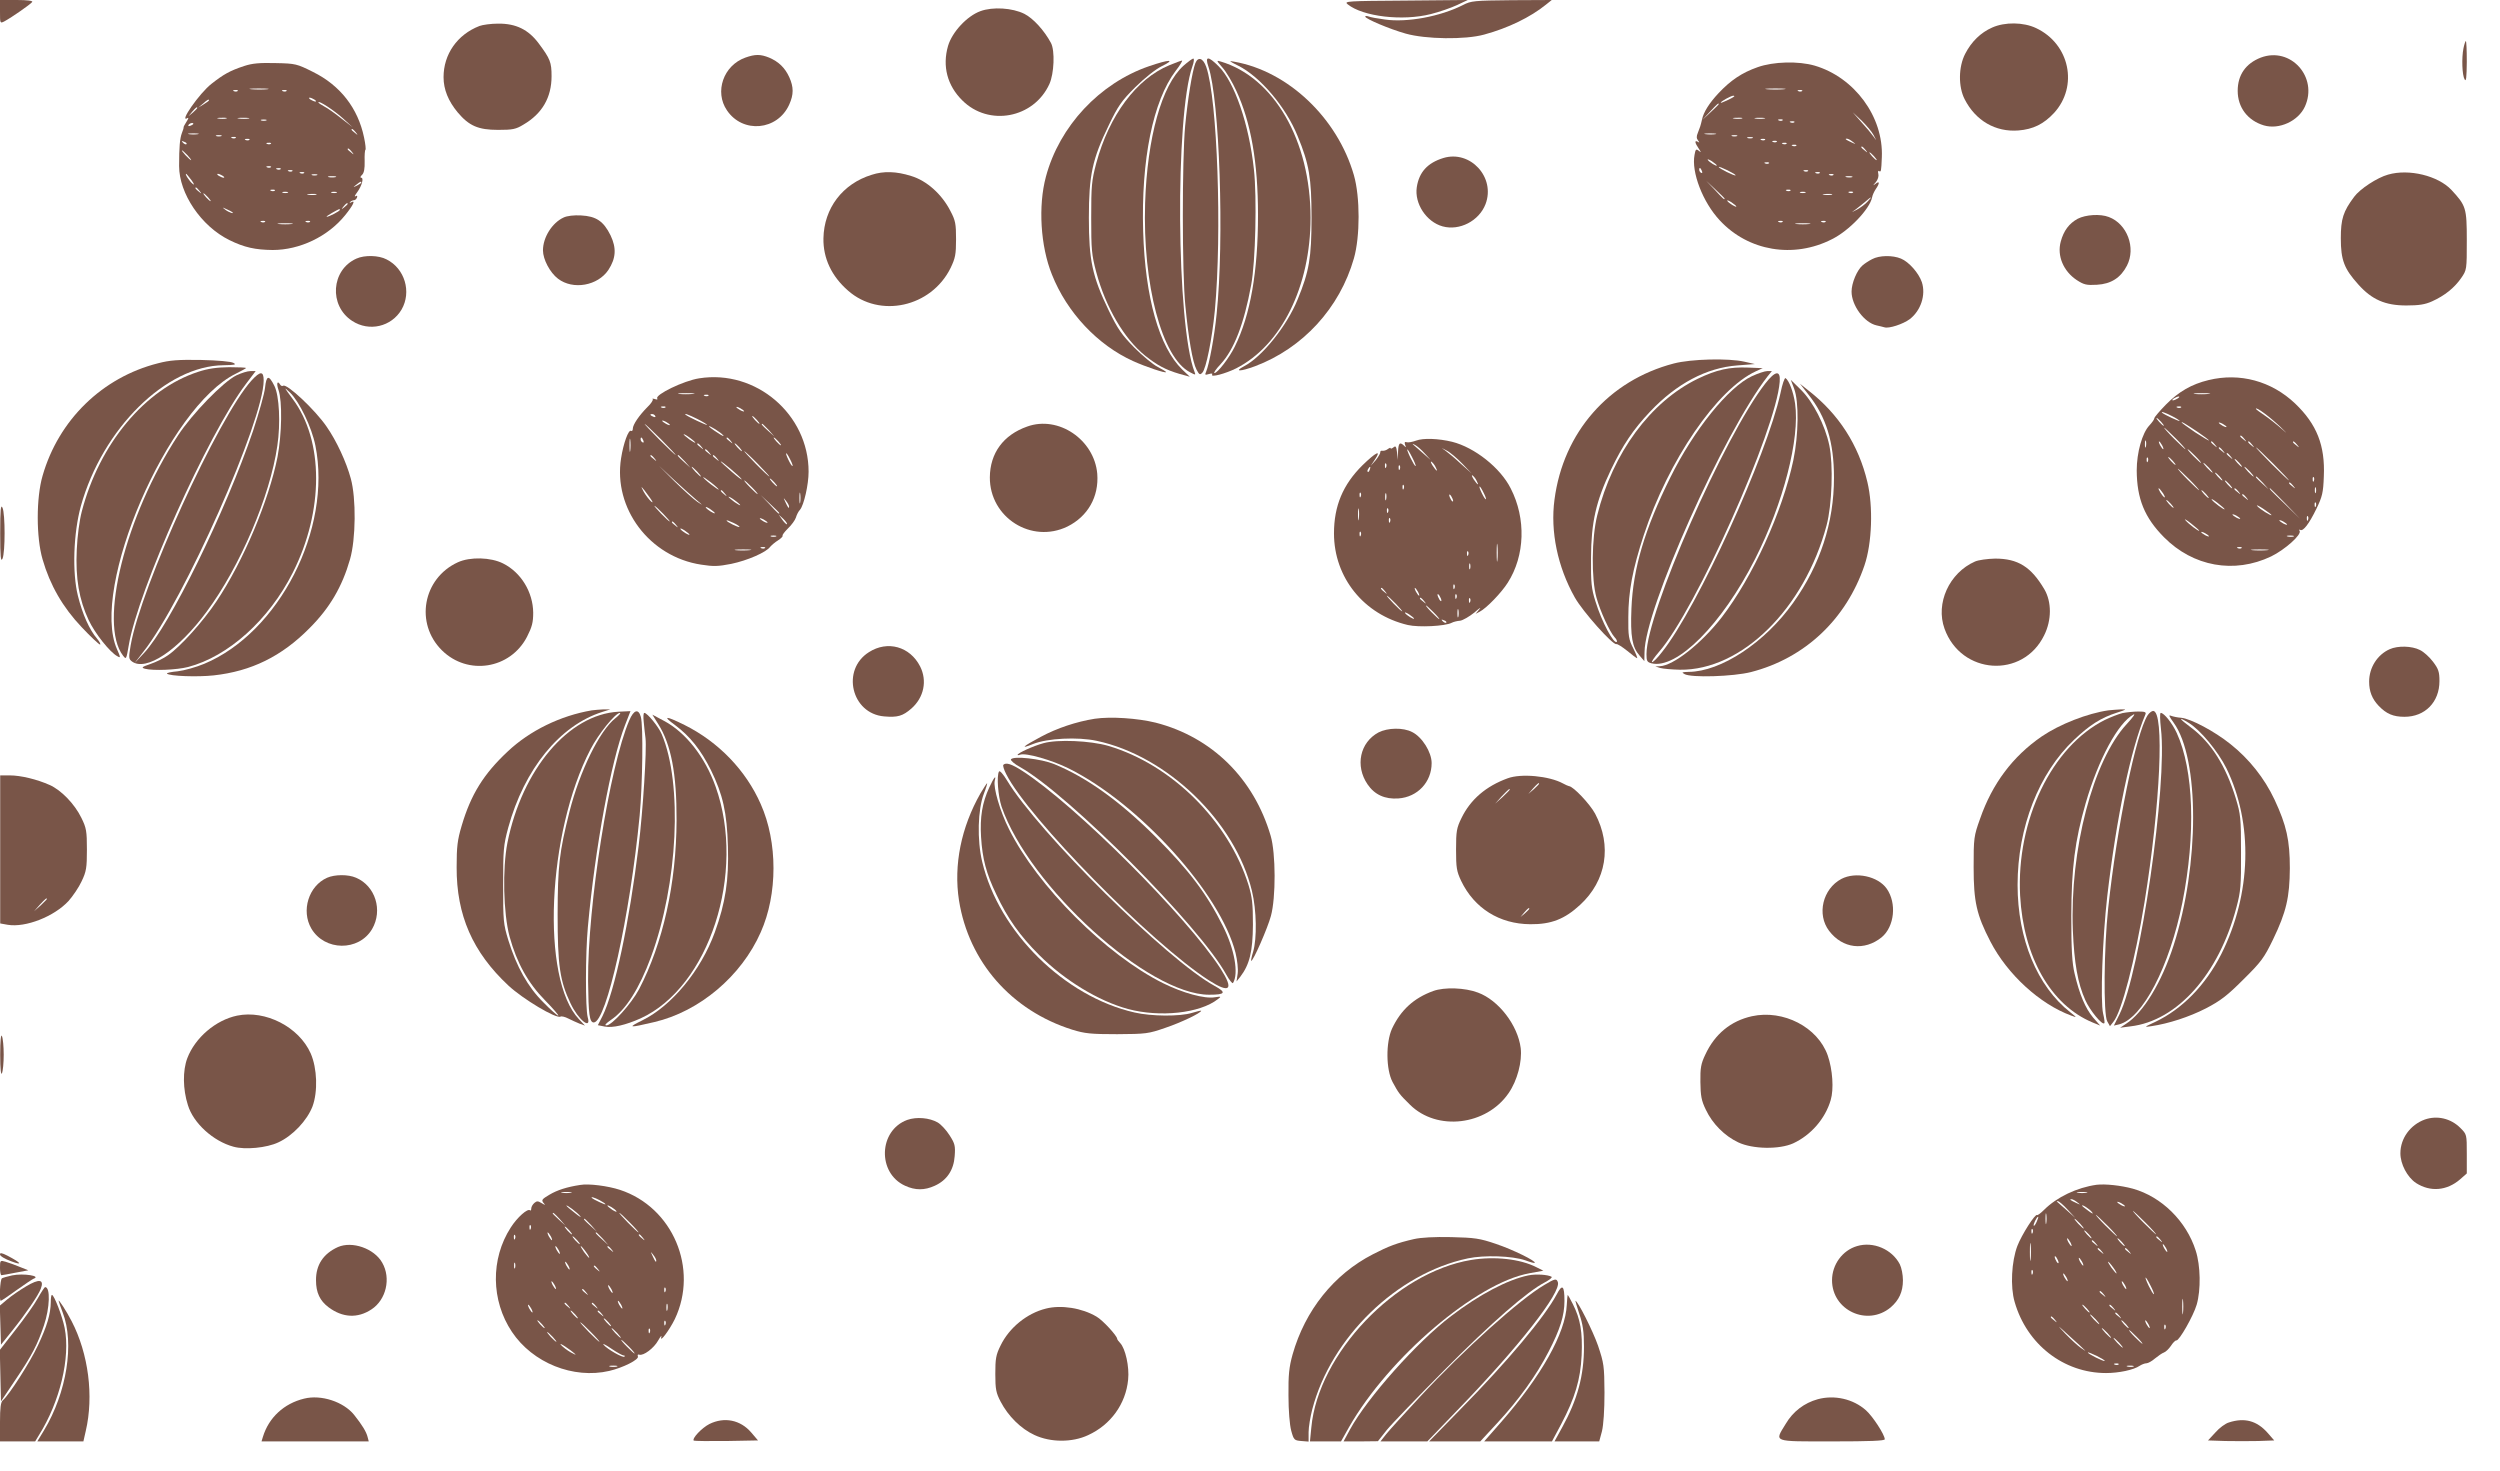 <?xml version="1.0" standalone="no"?>
<!DOCTYPE svg PUBLIC "-//W3C//DTD SVG 20010904//EN"
 "http://www.w3.org/TR/2001/REC-SVG-20010904/DTD/svg10.dtd">
<svg version="1.0" xmlns="http://www.w3.org/2000/svg"
 width="1280pt" height="753pt" viewBox="0 0 1280 753"
 preserveAspectRatio="xMidYMid meet">
<g transform="translate(0,753) scale(0.1,-0.1)"
fill="#795548" stroke="none">
<path d="M0 7470 c0 -60 0 -61 23 -49 37 20 135 88 142 99 4 6 -25 10 -79 10
l-86 0 0 -60z"/>
<path d="M6900 7508 c78 -63 281 -87 426 -50 44 11 104 32 134 46 l55 26 -318
-3 c-301 -2 -317 -3 -297 -19z"/>
<path d="M7490 7504 c-117 -59 -285 -90 -399 -74 -38 5 -76 12 -85 16 -9 3
-16 3 -16 -1 0 -11 125 -64 207 -87 102 -29 305 -32 402 -5 122 33 237 89 316
153 l30 24 -205 -1 c-192 -2 -208 -3 -250 -25z"/>
<path d="M5020 7473 c-69 -25 -145 -107 -166 -178 -30 -104 -4 -203 73 -279
135 -135 366 -92 446 84 24 53 29 170 8 210 -35 65 -91 126 -136 149 -62 31
-162 37 -225 14z"/>
<path d="M2455 7397 c-114 -44 -184 -145 -184 -262 0 -63 24 -122 72 -180 58
-69 105 -90 207 -90 74 0 91 3 130 27 96 56 144 139 144 248 0 71 -7 89 -66
168 -53 71 -117 102 -208 101 -36 0 -79 -6 -95 -12z"/>
<path d="M10200 7389 c-59 -26 -106 -72 -138 -134 -35 -67 -36 -169 -3 -233
56 -110 158 -169 275 -160 76 6 130 33 183 90 125 137 80 353 -92 434 -65 31
-160 32 -225 3z"/>
<path d="M12613 7283 c-10 -50 -7 -138 6 -160 8 -13 10 11 11 90 0 59 -2 107
-5 107 -2 0 -8 -17 -12 -37z"/>
<path d="M3816 7235 c-112 -40 -159 -175 -94 -270 81 -120 259 -104 319 30 23
51 23 89 0 140 -22 48 -54 79 -103 100 -45 18 -71 18 -122 0z"/>
<path d="M11575 7235 c-77 -30 -118 -89 -118 -170 0 -85 51 -152 134 -177 78
-23 176 22 210 96 69 151 -73 309 -226 251z"/>
<path d="M6059 7193 c-111 -100 -185 -366 -196 -703 -13 -416 86 -792 230
-866 28 -15 30 -15 23 2 -93 238 -100 1312 -11 1564 8 22 10 40 5 40 -6 0 -28
-17 -51 -37z"/>
<path d="M6120 7206 c-16 -43 -39 -184 -52 -321 -16 -171 -16 -753 1 -920 16
-167 37 -289 57 -327 14 -27 18 -29 30 -16 19 19 50 174 64 318 37 399 13
1083 -44 1247 -16 46 -42 55 -56 19z"/>
<path d="M6187 7189 c57 -168 82 -887 42 -1268 -11 -113 -38 -258 -54 -295 -7
-16 -5 -17 15 -11 14 4 20 3 16 -3 -9 -16 69 5 123 32 232 118 381 420 381
771 0 395 -187 719 -460 800 -23 7 -23 6 9 -31 19 -21 51 -75 71 -119 75 -162
111 -368 111 -635 0 -291 -39 -514 -119 -675 -28 -57 -88 -135 -104 -135 -6 0
8 21 32 46 68 74 119 204 156 405 22 116 30 449 14 592 -25 231 -99 446 -181
528 -53 53 -71 53 -52 -2z"/>
<path d="M5883 7191 c-253 -87 -459 -307 -528 -566 -40 -149 -28 -355 31 -501
77 -194 234 -361 416 -443 64 -29 168 -64 168 -56 0 3 -19 14 -42 26 -24 12
-78 57 -120 99 -65 66 -85 95 -132 192 -83 172 -101 254 -101 473 0 219 18
301 102 474 48 100 65 124 136 195 50 49 104 92 137 108 71 35 38 35 -67 -1z"/>
<path d="M5987 7196 c-169 -70 -308 -257 -374 -501 -24 -91 -26 -116 -26 -280
0 -163 2 -189 26 -279 48 -179 143 -341 250 -427 62 -49 104 -72 175 -93 l54
-15 -39 37 c-118 115 -190 368 -200 707 -11 366 50 669 167 823 22 28 36 52
32 52 -4 0 -33 -11 -65 -24z"/>
<path d="M6339 7194 c113 -56 245 -212 305 -361 59 -143 71 -214 71 -418 0
-204 -12 -275 -71 -418 -55 -136 -182 -294 -274 -342 -55 -29 -20 -28 56 0
244 92 433 297 506 552 32 112 32 314 0 426 -84 292 -336 532 -612 581 -31 6
-29 4 19 -20z"/>
<path d="M1250 7192 c-73 -24 -106 -43 -167 -91 -62 -48 -171 -205 -122 -175
6 3 3 -5 -6 -19 -9 -14 -16 -27 -15 -29 1 -2 -3 -15 -9 -30 -10 -27 -14 -70
-14 -168 0 -141 113 -308 257 -379 77 -38 133 -50 222 -51 139 0 283 69 371
178 42 52 55 80 31 66 -8 -4 -10 -3 -5 2 5 5 14 9 20 9 5 0 12 6 15 14 3 9 0
11 -8 6 -7 -4 -3 5 9 21 24 33 35 74 20 74 -6 0 -4 7 5 15 10 10 14 32 13 70
-1 30 1 56 4 58 3 1 0 30 -7 63 -31 150 -122 267 -262 336 -82 41 -89 43 -191
45 -81 2 -119 -1 -161 -15z m118 -119 c-21 -2 -57 -2 -80 0 -24 2 -7 4 37 4
44 0 63 -2 43 -4z m-151 -9 c-3 -3 -12 -4 -19 -1 -8 3 -5 6 6 6 11 1 17 -2 13
-5z m250 0 c-3 -3 -12 -4 -19 -1 -8 3 -5 6 6 6 11 1 17 -2 13 -5z m143 -44 c8
-5 11 -10 5 -10 -5 0 -17 5 -25 10 -8 5 -10 10 -5 10 6 0 17 -5 25 -10z m-540
-4 c0 -2 -12 -11 -27 -20 l-28 -17 24 20 c23 21 31 25 31 17z m687 -93 l48
-44 -58 45 c-31 25 -71 53 -87 61 -17 9 -30 18 -30 21 0 12 82 -42 127 -83z
m-747 54 c0 -2 -10 -12 -22 -23 l-23 -19 19 23 c18 21 26 27 26 19z m148 -54
c-10 -2 -28 -2 -40 0 -13 2 -5 4 17 4 22 1 32 -1 23 -4z m115 0 c-13 -2 -35
-2 -50 0 -16 2 -5 4 22 4 28 0 40 -2 28 -4z m90 -10 c-7 -2 -19 -2 -25 0 -7 3
-2 5 12 5 14 0 19 -2 13 -5z m-373 -17 c0 -2 -7 -7 -16 -10 -8 -3 -12 -2 -9 4
6 10 25 14 25 6z m831 -43 c13 -16 12 -17 -3 -4 -10 7 -18 15 -18 17 0 8 8 3
21 -13z m-808 -10 c-13 -2 -33 -2 -45 0 -13 2 -3 4 22 4 25 0 35 -2 23 -4z
m120 -10 c-7 -2 -19 -2 -25 0 -7 3 -2 5 12 5 14 0 19 -2 13 -5z m74 -9 c-3 -3
-12 -4 -19 -1 -8 3 -5 6 6 6 11 1 17 -2 13 -5z m70 -10 c-3 -3 -12 -4 -19 -1
-8 3 -5 6 6 6 11 1 17 -2 13 -5z m-322 -22 c-3 -3 -11 0 -18 7 -9 10 -8 11 6
5 10 -3 15 -9 12 -12z m432 2 c-3 -3 -12 -4 -19 -1 -8 3 -5 6 6 6 11 1 17 -2
13 -5z m414 -41 c13 -16 12 -17 -3 -4 -10 7 -18 15 -18 17 0 8 8 3 21 -13z
m-841 -18 c13 -14 21 -25 18 -25 -2 0 -15 11 -28 25 -13 14 -21 25 -18 25 2 0
15 -11 28 -25z m427 -61 c-3 -3 -12 -4 -19 -1 -8 3 -5 6 6 6 11 1 17 -2 13 -5z
m50 -10 c-3 -3 -12 -4 -19 -1 -8 3 -5 6 6 6 11 1 17 -2 13 -5z m60 -10 c-3 -3
-12 -4 -19 -1 -8 3 -5 6 6 6 11 1 17 -2 13 -5z m60 -10 c-3 -3 -12 -4 -19 -1
-8 3 -5 6 6 6 11 1 17 -2 13 -5z m-577 -36 c15 -21 17 -28 6 -19 -16 13 -41
51 -33 51 2 0 14 -15 27 -32z m160 22 c8 -5 11 -10 5 -10 -5 0 -17 5 -25 10
-8 5 -10 10 -5 10 6 0 17 -5 25 -10z m483 3 c-7 -2 -19 -2 -25 0 -7 3 -2 5 12
5 14 0 19 -2 13 -5z m95 -10 c-10 -2 -26 -2 -35 0 -10 3 -2 5 17 5 19 0 27 -2
18 -5z m132 -28 c0 -2 -10 -9 -22 -15 -22 -11 -22 -10 -4 4 21 17 26 19 26 11z
m-829 -42 c13 -16 12 -17 -3 -4 -17 13 -22 21 -14 21 2 0 10 -8 17 -17z m386
1 c-3 -3 -12 -4 -19 -1 -8 3 -5 6 6 6 11 1 17 -2 13 -5z m66 -11 c-7 -2 -19
-2 -25 0 -7 3 -2 5 12 5 14 0 19 -2 13 -5z m250 0 c-7 -2 -19 -2 -25 0 -7 3
-2 5 12 5 14 0 19 -2 13 -5z m-658 -23 c10 -11 16 -20 13 -20 -3 0 -13 9 -23
20 -10 11 -16 20 -13 20 3 0 13 -9 23 -20z m553 13 c-10 -2 -28 -2 -40 0 -13
2 -5 4 17 4 22 1 32 -1 23 -4z m162 -47 c0 -2 -8 -10 -17 -17 -16 -13 -17 -12
-4 4 13 16 21 21 21 13z m-591 -42 c14 -12 -19 -1 -35 12 -18 14 -18 14 6 3
14 -6 27 -13 29 -15z m551 11 c0 -6 -56 -35 -67 -35 -4 1 8 9 27 20 39 22 40
22 40 15z m-383 -61 c-3 -3 -12 -4 -19 -1 -8 3 -5 6 6 6 11 1 17 -2 13 -5z
m230 0 c-3 -3 -12 -4 -19 -1 -8 3 -5 6 6 6 11 1 17 -2 13 -5z m-94 -11 c-18
-2 -48 -2 -65 0 -18 2 -4 4 32 4 36 0 50 -2 33 -4z"/>
<path d="M8999 7186 c-80 -28 -138 -67 -200 -133 -47 -50 -77 -97 -85 -136 -7
-31 -10 -39 -21 -67 -8 -18 -7 -29 1 -39 8 -11 8 -13 -1 -7 -18 10 -16 -5 4
-34 14 -21 14 -23 1 -12 -14 11 -17 8 -22 -21 -17 -88 42 -242 129 -335 146
-158 378 -197 574 -97 89 44 194 155 206 214 2 12 11 31 19 43 21 30 20 44 -1
27 -15 -11 -15 -10 1 8 11 13 16 31 13 43 -3 11 -1 18 4 14 10 -6 11 -2 14 71
9 207 -140 409 -344 469 -83 24 -211 21 -292 -8z m134 -113 c-24 -2 -62 -2
-85 0 -24 2 -5 4 42 4 47 0 66 -2 43 -4z m94 -9 c-3 -3 -12 -4 -19 -1 -8 3 -5
6 6 6 11 1 17 -2 13 -5z m-348 -28 c-10 -9 -69 -36 -69 -32 0 7 52 35 64 36 5
0 7 -2 5 -4z m-79 -39 c0 -2 -19 -21 -42 -42 l-43 -40 40 43 c36 39 45 47 45
39z m793 -159 c17 -32 17 -32 0 -8 -10 14 -38 48 -63 75 l-44 50 45 -42 c24
-24 53 -57 62 -75z m-675 85 c-10 -2 -28 -2 -40 0 -13 2 -5 4 17 4 22 1 32 -1
23 -4z m115 0 c-13 -2 -33 -2 -45 0 -13 2 -3 4 22 4 25 0 35 -2 23 -4z m94 -9
c-3 -3 -12 -4 -19 -1 -8 3 -5 6 6 6 11 1 17 -2 13 -5z m60 -10 c-3 -3 -12 -4
-19 -1 -8 3 -5 6 6 6 11 1 17 -2 13 -5z m-404 -61 c-13 -2 -35 -2 -50 0 -16 2
-5 4 22 4 28 0 40 -2 28 -4z m110 -10 c-7 -2 -19 -2 -25 0 -7 3 -2 5 12 5 14
0 19 -2 13 -5z m80 -10 c-7 -2 -19 -2 -25 0 -7 3 -2 5 12 5 14 0 19 -2 13 -5z
m64 -9 c-3 -3 -12 -4 -19 -1 -8 3 -5 6 6 6 11 1 17 -2 13 -5z m449 -10 c18
-14 18 -14 -6 -3 -31 14 -36 19 -24 19 6 0 19 -7 30 -16z m-389 0 c-3 -3 -12
-4 -19 -1 -8 3 -5 6 6 6 11 1 17 -2 13 -5z m50 -10 c-3 -3 -12 -4 -19 -1 -8 3
-5 6 6 6 11 1 17 -2 13 -5z m50 -10 c-3 -3 -12 -4 -19 -1 -8 3 -5 6 6 6 11 1
17 -2 13 -5z m354 -21 c13 -16 12 -17 -3 -4 -10 7 -18 15 -18 17 0 8 8 3 21
-13z m44 -33 c10 -11 16 -20 13 -20 -3 0 -13 9 -23 20 -10 11 -16 20 -13 20 3
0 13 -9 23 -20z m-805 -47 c0 -7 -39 17 -46 28 -3 6 5 3 20 -6 14 -10 26 -19
26 -22z m267 11 c-3 -3 -12 -4 -19 -1 -8 3 -5 6 6 6 11 1 17 -2 13 -5z m-171
-62 c-5 -4 -86 36 -86 43 0 3 20 -5 45 -17 24 -12 43 -23 41 -26z m-172 22 c3
-8 2 -12 -4 -9 -6 3 -10 10 -10 16 0 14 7 11 14 -7z m543 0 c-3 -3 -12 -4 -19
-1 -8 3 -5 6 6 6 11 1 17 -2 13 -5z m60 -10 c-3 -3 -12 -4 -19 -1 -8 3 -5 6 6
6 11 1 17 -2 13 -5z m70 -10 c-3 -3 -12 -4 -19 -1 -8 3 -5 6 6 6 11 1 17 -2
13 -5z m96 -11 c-7 -2 -21 -2 -30 0 -10 3 -4 5 12 5 17 0 24 -2 18 -5z m-653
-110 c0 -8 -9 0 -50 45 l-45 47 48 -45 c26 -24 47 -45 47 -47z m337 41 c-3 -3
-12 -4 -19 -1 -8 3 -5 6 6 6 11 1 17 -2 13 -5z m76 -11 c-7 -2 -19 -2 -25 0
-7 3 -2 5 12 5 14 0 19 -2 13 -5z m244 1 c-3 -3 -12 -4 -19 -1 -8 3 -5 6 6 6
11 1 17 -2 13 -5z m-109 -11 c-10 -2 -28 -2 -40 0 -13 2 -5 4 17 4 22 1 32 -1
23 -4z m184 -35 c-11 -13 -36 -31 -54 -41 -32 -17 -32 -17 -8 0 13 10 36 28
50 40 33 29 39 29 12 1z m-672 -25 c0 -7 -39 17 -46 28 -3 6 5 3 20 -6 14 -10
26 -19 26 -22z m237 -79 c-3 -3 -12 -4 -19 -1 -8 3 -5 6 6 6 11 1 17 -2 13 -5z
m220 0 c-3 -3 -12 -4 -19 -1 -8 3 -5 6 6 6 11 1 17 -2 13 -5z m-84 -11 c-18
-2 -48 -2 -65 0 -18 2 -4 4 32 4 36 0 50 -2 33 -4z"/>
<path d="M7390 6721 c-81 -25 -124 -72 -136 -149 -13 -84 49 -178 132 -201 87
-24 187 28 220 114 52 137 -78 278 -216 236z"/>
<path d="M4463 6635 c-149 -46 -244 -171 -247 -325 -2 -102 42 -195 126 -268
162 -143 426 -85 525 116 24 50 28 69 28 147 0 79 -3 96 -29 145 -44 86 -121
155 -201 179 -76 24 -141 26 -202 6z"/>
<path d="M12227 6636 c-55 -15 -144 -73 -174 -114 -56 -75 -68 -113 -68 -212
0 -112 17 -156 90 -237 69 -77 137 -107 245 -107 66 0 96 5 132 21 66 30 114
69 149 119 29 42 29 43 29 194 0 166 -4 177 -79 258 -68 72 -217 109 -324 78z"/>
<path d="M2885 6416 c-58 -27 -105 -101 -105 -168 0 -46 36 -114 77 -145 77
-59 204 -36 258 45 39 60 42 112 11 177 -36 73 -74 98 -151 102 -36 2 -72 -2
-90 -11z"/>
<path d="M10638 6410 c-44 -24 -72 -61 -87 -117 -20 -73 14 -152 82 -197 37
-24 50 -27 103 -24 73 4 122 36 154 98 47 91 1 214 -93 249 -44 17 -118 12
-159 -9z"/>
<path d="M1825 6206 c-130 -58 -142 -241 -22 -319 87 -57 201 -30 253 58 52
90 17 210 -77 257 -40 21 -112 23 -154 4z"/>
<path d="M9585 6203 c-16 -8 -39 -23 -49 -32 -28 -24 -56 -90 -56 -134 0 -71
65 -159 128 -173 15 -3 33 -8 41 -10 22 -7 94 16 129 42 57 44 83 124 62 189
-16 47 -66 104 -107 121 -43 18 -111 17 -148 -3z"/>
<path d="M809 5670 c-285 -72 -509 -290 -591 -576 -33 -113 -33 -315 0 -428
38 -132 104 -246 200 -347 46 -49 89 -89 94 -89 5 0 -1 13 -15 30 -39 45 -75
126 -98 219 -30 119 -23 322 15 460 111 397 437 719 731 721 58 1 67 3 50 12
-12 7 -78 13 -165 15 -117 2 -160 -1 -221 -17z"/>
<path d="M8570 5669 c-333 -87 -566 -352 -611 -697 -22 -163 16 -345 104 -501
41 -73 195 -245 213 -239 5 2 30 -14 55 -34 25 -21 48 -38 51 -38 3 0 -6 23
-20 51 -23 45 -26 63 -25 158 0 132 22 247 79 421 126 383 375 747 574 839
l35 16 -74 3 c-96 4 -162 -11 -258 -57 -243 -118 -436 -380 -515 -699 -29
-116 -31 -326 -4 -422 19 -69 67 -174 93 -203 9 -9 14 -20 11 -23 -15 -14 -77
102 -109 206 -21 66 -24 94 -23 225 1 181 25 288 102 450 61 127 114 206 200
297 136 144 289 225 447 237 l90 7 -53 12 c-83 19 -274 14 -362 -9z"/>
<path d="M1014 5626 c-271 -88 -505 -368 -595 -714 -12 -45 -23 -127 -26 -197
-7 -146 12 -255 61 -360 32 -68 109 -165 147 -185 17 -10 17 -7 -2 36 -139
313 261 1241 609 1411 28 14 52 27 52 29 0 2 -39 4 -87 4 -64 -1 -108 -7 -159
-24z"/>
<path d="M1210 5608 c-66 -32 -226 -196 -299 -308 -270 -413 -407 -963 -281
-1127 16 -21 17 -19 29 52 47 281 406 1083 600 1339 l50 66 -27 0 c-15 0 -47
-10 -72 -22z"/>
<path d="M8970 5604 c-120 -56 -297 -274 -418 -519 -131 -264 -191 -466 -199
-670 -6 -145 4 -199 42 -242 l24 -28 1 46 c1 219 405 1122 630 1412 l22 27
-24 0 c-12 0 -48 -12 -78 -26z"/>
<path d="M1288 5582 c-170 -188 -567 -1057 -619 -1356 -11 -64 -10 -70 7 -83
72 -52 236 57 382 255 171 231 325 592 362 850 17 114 10 256 -15 306 -29 58
-41 55 -48 -9 -3 -30 -31 -129 -61 -220 -139 -410 -429 -1002 -559 -1139 l-48
-51 45 58 c207 262 616 1185 616 1389 0 49 -17 49 -62 0z"/>
<path d="M9038 5566 c-211 -272 -608 -1176 -608 -1385 0 -35 3 -41 25 -47 130
-33 362 200 531 534 145 286 230 617 205 795 -9 61 -31 119 -49 131 -5 3 -17
-32 -26 -77 -69 -317 -424 -1096 -606 -1325 -22 -29 -45 -52 -51 -52 -6 0 10
23 34 51 188 214 601 1139 619 1384 5 61 -22 58 -74 -9z"/>
<path d="M3580 5593 c-79 -12 -227 -84 -215 -103 4 -6 -2 -7 -12 -3 -10 3 -15
3 -11 -1 3 -4 -8 -22 -26 -39 -43 -43 -76 -91 -76 -112 0 -9 -4 -14 -9 -11
-13 8 -39 -63 -51 -140 -41 -257 146 -505 410 -545 63 -10 88 -9 154 4 82 17
179 59 199 87 7 8 25 24 40 33 16 10 26 21 24 24 -3 3 9 19 27 37 18 17 37 43
41 56 4 14 13 32 21 40 20 24 44 128 44 195 0 294 -270 524 -560 478z m-33
-80 c-20 -2 -52 -2 -70 0 -17 2 0 4 38 4 39 0 53 -2 32 -4z m80 -9 c-3 -3 -12
-4 -19 -1 -8 3 -5 6 6 6 11 1 17 -2 13 -5z m-220 -60 c-3 -3 -12 -4 -19 -1 -8
3 -5 6 6 6 11 1 17 -2 13 -5z m403 -20 c0 -2 -9 0 -20 6 -11 6 -20 13 -20 16
0 2 9 0 20 -6 11 -6 20 -13 20 -16z m-455 -24 c3 -6 -1 -7 -9 -4 -18 7 -21 14
-7 14 6 0 13 -4 16 -10z m215 -15 c28 -14 50 -28 50 -30 0 -5 -99 42 -109 51
-12 11 15 1 59 -21z m305 -5 c10 -11 16 -20 13 -20 -3 0 -13 9 -23 20 -10 11
-16 20 -13 20 3 0 13 -9 23 -20z m-445 -26 c0 -2 -9 0 -20 6 -11 6 -20 13 -20
16 0 2 9 0 20 -6 11 -6 20 -13 20 -16z m-45 -74 c44 -44 77 -80 75 -80 -3 0
-41 36 -85 80 -44 44 -77 80 -75 80 3 0 41 -36 85 -80z m551 48 l29 -33 -32
29 c-31 28 -38 36 -30 36 2 0 16 -15 33 -32z m-233 -27 c7 -8 -7 -2 -30 14
-24 15 -43 30 -43 32 0 7 61 -31 73 -46z m-143 -37 c0 -3 -13 4 -30 16 -16 12
-30 24 -30 26 0 3 14 -4 30 -16 17 -12 30 -24 30 -26z m-333 -41 c-2 -16 -4
-3 -4 27 0 30 2 43 4 28 2 -16 2 -40 0 -55z m67 51 c3 -8 2 -12 -4 -9 -6 3
-10 10 -10 16 0 14 7 11 14 -7z m447 -1 c13 -16 12 -17 -3 -4 -10 7 -18 15
-18 17 0 8 8 3 21 -13z m244 -3 c10 -11 16 -20 13 -20 -3 0 -13 9 -23 20 -10
11 -16 20 -13 20 3 0 13 -9 23 -20z m-394 -27 c13 -16 12 -17 -3 -4 -10 7 -18
15 -18 17 0 8 8 3 21 -13z m194 -3 c10 -11 16 -20 13 -20 -3 0 -13 9 -23 20
-10 11 -16 20 -13 20 3 0 13 -9 23 -20z m-154 -27 c13 -16 12 -17 -3 -4 -10 7
-18 15 -18 17 0 8 8 3 21 -13z m249 -58 c35 -36 62 -65 59 -65 -2 0 -34 29
-69 65 -35 36 -62 65 -59 65 2 0 34 -29 69 -65z m165 24 c9 -17 15 -33 13 -35
-3 -2 -12 12 -21 31 -21 43 -13 47 8 4z m-694 4 c13 -16 12 -17 -3 -4 -10 7
-18 15 -18 17 0 8 8 3 21 -13z m155 -15 l29 -33 -32 29 c-31 28 -38 36 -30 36
2 0 16 -15 33 -32z m165 15 c13 -16 12 -17 -3 -4 -10 7 -18 15 -18 17 0 8 8 3
21 -13z m126 -106 c4 -7 -19 10 -50 37 -31 27 -57 51 -57 53 0 7 98 -76 107
-90z m-232 -106 c36 -30 37 -31 5 -10 -19 13 -71 60 -116 104 l-80 80 75 -70
c42 -39 94 -85 116 -104z m5 144 c13 -14 21 -25 18 -25 -2 0 -15 11 -28 25
-13 14 -21 25 -18 25 2 0 15 -11 28 -25z m110 -92 c0 -2 -18 10 -40 27 -22 17
-40 34 -40 37 0 2 18 -10 40 -27 22 -17 40 -34 40 -37z m285 37 c10 -11 16
-20 13 -20 -3 0 -13 9 -23 20 -10 11 -16 20 -13 20 3 0 13 -9 23 -20z m-115
-25 c19 -19 32 -35 29 -35 -3 0 -20 16 -39 35 -19 19 -32 35 -29 35 3 0 20
-16 39 -35z m-525 -50 c17 -23 21 -33 9 -23 -10 9 -28 32 -38 50 -22 39 -11
29 29 -27z m386 18 c13 -16 12 -17 -3 -4 -17 13 -22 21 -14 21 2 0 10 -8 17
-17z m386 -45 c-2 -13 -4 -3 -4 22 0 25 2 35 4 23 2 -13 2 -33 0 -45z m-307
-14 c0 -3 -13 4 -30 16 -16 12 -30 24 -30 26 0 3 14 -4 30 -16 17 -12 30 -24
30 -26z m200 -41 c0 -8 -9 0 -50 45 l-45 47 48 -45 c26 -24 47 -45 47 -47z
m50 33 c0 -12 -5 -7 -19 24 -11 24 -11 24 3 6 9 -11 16 -24 16 -30z m-645 -36
c21 -22 37 -40 34 -40 -3 0 -23 18 -44 40 -21 22 -37 40 -34 40 3 0 23 -18 44
-40z m265 3 c0 -7 -39 17 -46 28 -3 6 5 3 20 -6 14 -10 26 -19 26 -22z m369
-57 c-2 -2 -13 8 -23 22 l-19 27 24 -22 c12 -12 21 -24 18 -27z m-99 8 c0 -2
-9 0 -20 6 -11 6 -20 13 -20 16 0 2 9 0 20 -6 11 -6 20 -13 20 -16z m-144 -22
c-5 -4 -66 26 -66 33 0 3 16 -3 35 -12 19 -9 33 -18 31 -21z m-325 11 c13 -16
12 -17 -3 -4 -10 7 -18 15 -18 17 0 8 8 3 21 -13z m69 -50 c0 -7 -39 17 -46
28 -3 6 5 3 20 -6 14 -10 26 -19 26 -22z m443 -10 c-7 -2 -19 -2 -25 0 -7 3
-2 5 12 5 14 0 19 -2 13 -5z m-56 -59 c-3 -3 -12 -4 -19 -1 -8 3 -5 6 6 6 11
1 17 -2 13 -5z m-80 -11 c-20 -2 -52 -2 -70 0 -17 2 0 4 38 4 39 0 53 -2 32
-4z"/>
<path d="M11308 5584 c-87 -21 -153 -59 -219 -126 -32 -33 -59 -64 -59 -70 0
-5 -11 -21 -25 -36 -37 -39 -65 -139 -65 -231 1 -145 40 -241 140 -342 149
-150 359 -188 548 -98 70 34 158 112 146 131 -4 6 -3 8 3 5 15 -9 45 30 83
108 30 62 35 82 38 166 7 158 -36 267 -147 373 -121 115 -283 159 -443 120z
m-1 -71 c-20 -2 -52 -2 -70 0 -17 2 0 4 38 4 39 0 53 -2 32 -4z m-157 -23 c-8
-5 -19 -10 -25 -10 -5 0 -3 5 5 10 8 5 20 10 25 10 6 0 3 -5 -5 -10z m17 -46
c-3 -3 -12 -4 -19 -1 -8 3 -5 6 6 6 11 1 17 -2 13 -5z m508 -99 c34 -33 39
-39 11 -14 -28 25 -70 58 -94 74 -23 15 -42 30 -42 32 0 12 70 -40 125 -92z
m-555 55 c22 -11 40 -23 40 -25 0 -5 -79 32 -89 41 -11 10 14 2 49 -16z m-55
-30 c10 -11 16 -20 13 -20 -3 0 -13 9 -23 20 -10 11 -16 20 -13 20 3 0 13 -9
23 -20z m188 -52 c31 -21 57 -41 57 -43 0 -3 -31 16 -70 41 -38 26 -70 49 -70
51 0 5 12 -2 83 -49z m147 26 c0 -2 -9 0 -20 6 -11 6 -20 13 -20 16 0 2 9 0
20 -6 11 -6 20 -13 20 -16z m-260 -59 c30 -30 52 -55 49 -55 -2 0 -29 25 -59
55 -30 30 -52 55 -49 55 2 0 29 -25 59 -55z m351 -2 c13 -16 12 -17 -3 -4 -10
7 -18 15 -18 17 0 8 8 3 21 -13z m-504 -40 c-3 -10 -5 -4 -5 12 0 17 2 24 5
18 2 -7 2 -21 0 -30z m83 7 c6 -11 8 -20 6 -20 -3 0 -10 9 -16 20 -6 11 -8 20
-6 20 3 0 10 -9 16 -20z m271 3 c13 -16 12 -17 -3 -4 -17 13 -22 21 -14 21 2
0 10 -8 17 -17z m190 0 c13 -16 12 -17 -3 -4 -17 13 -22 21 -14 21 2 0 10 -8
17 -17z m230 0 c13 -16 12 -17 -3 -4 -10 7 -18 15 -18 17 0 8 8 3 21 -13z
m-380 -30 c13 -16 12 -17 -3 -4 -10 7 -18 15 -18 17 0 8 8 3 21 -13z m259 -68
c47 -47 82 -85 80 -85 -3 0 -43 38 -90 85 -47 47 -82 85 -80 85 3 0 43 -38 90
-85z m-400 40 c19 -19 32 -35 29 -35 -3 0 -20 16 -39 35 -19 19 -32 35 -29 35
3 0 20 -16 39 -35z m181 -2 c13 -16 12 -17 -3 -4 -17 13 -22 21 -14 21 2 0 10
-8 17 -17z m-424 -25 c-3 -8 -6 -5 -6 6 -1 11 2 17 5 13 3 -3 4 -12 1 -19z
m128 2 c10 -11 16 -20 13 -20 -3 0 -13 9 -23 20 -10 11 -16 20 -13 20 3 0 13
-9 23 -20z m340 -10 c10 -11 16 -20 13 -20 -3 0 -13 9 -23 20 -10 11 -16 20
-13 20 3 0 13 -9 23 -20z m-155 -25 c13 -14 21 -25 18 -25 -2 0 -15 11 -28 25
-13 14 -21 25 -18 25 2 0 15 -11 28 -25z m210 -20 c13 -14 21 -25 18 -25 -2 0
-15 11 -28 25 -13 14 -21 25 -18 25 2 0 15 -11 28 -25z m-310 -40 c30 -30 52
-55 49 -55 -2 0 -29 25 -59 55 -30 30 -52 55 -49 55 2 0 29 -25 59 -55z m155
15 c10 -11 16 -20 13 -20 -3 0 -13 9 -23 20 -10 11 -16 20 -13 20 3 0 13 -9
23 -20z m221 -32 l29 -33 -32 29 c-31 28 -38 36 -30 36 2 0 16 -15 33 -32z
m261 10 c-3 -8 -6 -5 -6 6 -1 11 2 17 5 13 3 -3 4 -12 1 -19z m-432 -18 c10
-11 16 -20 13 -20 -3 0 -13 9 -23 20 -10 11 -16 20 -13 20 3 0 13 -9 23 -20z
m326 -7 c13 -16 12 -17 -3 -4 -10 7 -18 15 -18 17 0 8 8 3 21 -13z m116 -35
c-3 -7 -5 -2 -5 12 0 14 2 19 5 13 2 -7 2 -19 0 -25z m-782 -4 c9 -15 12 -23
6 -20 -11 7 -35 46 -28 46 3 0 12 -12 22 -26z m386 9 c13 -16 12 -17 -3 -4
-10 7 -18 15 -18 17 0 8 8 3 21 -13z m239 -60 l75 -78 -77 75 c-72 69 -83 80
-75 80 1 0 36 -35 77 -77z m-405 47 c10 -11 16 -20 13 -20 -3 0 -13 9 -23 20
-10 11 -16 20 -13 20 3 0 13 -9 23 -20z m206 -17 c13 -16 12 -17 -3 -4 -10 7
-18 15 -18 17 0 8 8 3 21 -13z m-111 -60 c0 -7 -58 36 -66 49 -4 7 9 -1 29
-16 20 -16 37 -30 37 -33z m-275 27 c10 -11 16 -20 13 -20 -3 0 -13 9 -23 20
-10 11 -16 20 -13 20 3 0 13 -9 23 -20z m742 -12 c-3 -8 -6 -5 -6 6 -1 11 2
17 5 13 3 -3 4 -12 1 -19z m-227 -45 c0 -7 -61 31 -73 46 -7 8 7 2 31 -14 23
-15 42 -30 42 -32z m-160 -19 c0 -2 -9 0 -20 6 -11 6 -20 13 -20 16 0 2 9 0
20 -6 11 -6 20 -13 20 -16z m347 -6 c-3 -8 -6 -5 -6 6 -1 11 2 17 5 13 3 -3 4
-12 1 -19z m-557 -55 c0 -7 -56 35 -71 54 -8 9 5 2 29 -17 23 -18 42 -35 42
-37z m450 31 c0 -2 -9 0 -20 6 -11 6 -20 13 -20 16 0 2 9 0 20 -6 11 -6 20
-13 20 -16z m-400 -60 c0 -2 -9 0 -20 6 -11 6 -20 13 -20 16 0 2 9 0 20 -6 11
-6 20 -13 20 -16z m433 -1 c-7 -2 -21 -2 -30 0 -10 3 -4 5 12 5 17 0 24 -2 18
-5z m-266 -59 c-3 -3 -12 -4 -19 -1 -8 3 -5 6 6 6 11 1 17 -2 13 -5z m131 -11
c-21 -2 -55 -2 -75 0 -21 2 -4 4 37 4 41 0 58 -2 38 -4z"/>
<path d="M9186 5540 c25 -66 23 -236 -4 -366 -56 -265 -208 -598 -367 -805
-103 -133 -247 -247 -316 -250 l-24 -1 25 -8 c14 -4 59 -8 101 -9 316 -4 637
312 751 739 28 105 35 310 14 410 -22 104 -83 223 -146 285 l-51 50 17 -45z"/>
<path d="M1426 5533 c20 -57 17 -225 -5 -342 -44 -223 -175 -534 -312 -739
-69 -104 -185 -233 -249 -277 -22 -16 -64 -36 -91 -45 -43 -15 -47 -18 -27
-24 42 -11 163 -6 221 9 206 54 414 241 536 483 160 317 159 677 -1 890 -45
61 -47 64 -13 32 48 -47 111 -177 130 -272 85 -427 -186 -957 -570 -1117 -41
-17 -101 -34 -135 -38 -33 -3 -58 -8 -55 -12 13 -13 156 -18 239 -9 192 21
348 97 491 242 103 103 167 212 207 352 30 103 32 313 4 414 -23 85 -73 193
-124 266 -58 85 -203 221 -222 209 -5 -3 -11 -1 -15 5 -15 25 -21 7 -9 -27z"/>
<path d="M9259 5510 c91 -114 131 -243 131 -426 0 -229 -70 -445 -208 -639
-145 -205 -371 -354 -536 -355 -34 -1 -38 -2 -22 -11 33 -20 251 -13 341 10
276 71 487 270 581 546 39 114 45 302 15 427 -45 190 -147 348 -301 468 l-44
35 43 -55z"/>
<path d="M5259 5346 c-122 -43 -190 -136 -191 -260 -1 -206 213 -341 397 -252
105 52 162 153 153 270 -15 175 -199 300 -359 242z"/>
<path d="M7250 5274 c-19 -7 -41 -11 -49 -8 -9 3 -11 -1 -7 -13 6 -15 5 -16
-5 -5 -22 21 -29 14 -31 -30 l-1 -43 -4 38 c-4 32 -7 36 -19 26 -8 -6 -14 -8
-14 -4 0 4 -6 2 -14 -4 -8 -6 -20 -10 -27 -9 -8 2 -13 -2 -12 -8 1 -5 -10 -23
-23 -40 l-26 -29 22 33 c34 51 6 38 -64 -30 -100 -99 -146 -208 -146 -349 0
-226 153 -416 378 -469 56 -13 191 -6 224 11 9 5 29 10 44 11 14 2 47 21 73
42 25 22 37 30 26 17 l-20 -24 21 11 c35 18 112 98 144 149 88 138 94 328 15
482 -53 106 -185 210 -300 239 -70 17 -148 20 -185 6z m45 -66 l30 -33 -40 35
c-22 19 -44 39 -50 44 -5 5 -1 4 10 -2 11 -6 33 -25 50 -44z m192 -52 l48 -50
-55 49 c-30 28 -66 58 -80 68 -24 17 -24 17 7 0 18 -9 54 -40 80 -67z m-257
33 c12 -23 20 -43 18 -45 -3 -2 -14 17 -26 41 -27 56 -20 60 8 4z m120 -50
c15 -28 5 -23 -15 7 -9 15 -12 23 -6 20 6 -4 16 -16 21 -27z m-253 -1 c-3 -8
-6 -5 -6 6 -1 11 2 17 5 13 3 -3 4 -12 1 -19z m70 -10 c-3 -8 -6 -5 -6 6 -1
11 2 17 5 13 3 -3 4 -12 1 -19z m-154 -3 c-3 -9 -8 -14 -10 -11 -3 3 -2 9 2
15 9 16 15 13 8 -4z m547 -56 c15 -28 5 -23 -15 7 -9 15 -12 23 -6 20 6 -4 16
-16 21 -27z m-373 -41 c-3 -8 -6 -5 -6 6 -1 11 2 17 5 13 3 -3 4 -12 1 -19z
m408 -19 c9 -17 15 -33 13 -35 -3 -2 -12 12 -21 31 -21 43 -13 47 8 4z m-628
-21 c-3 -8 -6 -5 -6 6 -1 11 2 17 5 13 3 -3 4 -12 1 -19z m130 -15 c-3 -10 -5
-4 -5 12 0 17 2 24 5 18 2 -7 2 -21 0 -30z m343 -8 c0 -5 -5 -3 -10 5 -5 8
-10 20 -10 25 0 6 5 3 10 -5 5 -8 10 -19 10 -25z m-483 -92 c-2 -16 -4 -5 -4
22 0 28 2 40 4 28 2 -13 2 -35 0 -50z m150 35 c-3 -8 -6 -5 -6 6 -1 11 2 17 5
13 3 -3 4 -12 1 -19z m10 -50 c-3 -8 -6 -5 -6 6 -1 11 2 17 5 13 3 -3 4 -12 1
-19z m-150 -70 c-3 -8 -6 -5 -6 6 -1 11 2 17 5 13 3 -3 4 -12 1 -19z m700
-125 c-2 -21 -4 -4 -4 37 0 41 2 58 4 38 2 -21 2 -55 0 -75z m-150 25 c-3 -8
-6 -5 -6 6 -1 11 2 17 5 13 3 -3 4 -12 1 -19z m10 -70 c-3 -7 -5 -2 -5 12 0
14 2 19 5 13 2 -7 2 -19 0 -25z m-80 -100 c-3 -8 -6 -5 -6 6 -1 11 2 17 5 13
3 -3 4 -12 1 -19z m-356 -15 c13 -16 12 -17 -3 -4 -17 13 -22 21 -14 21 2 0
10 -8 17 -17z m169 -3 c6 -11 8 -20 6 -20 -3 0 -10 9 -16 20 -6 11 -8 20 -6
20 3 0 10 -9 16 -20z m120 -45 c0 -5 -5 -3 -10 5 -5 8 -10 20 -10 25 0 6 5 3
10 -5 5 -8 10 -19 10 -25z m77 13 c-3 -8 -6 -5 -6 6 -1 11 2 17 5 13 3 -3 4
-12 1 -19z m-312 -28 c21 -22 37 -40 34 -40 -3 0 -23 18 -44 40 -21 22 -37 40
-34 40 3 0 23 -18 44 -40z m146 13 c13 -16 12 -17 -3 -4 -10 7 -18 15 -18 17
0 8 8 3 21 -13z m236 -5 c-3 -8 -6 -5 -6 6 -1 11 2 17 5 13 3 -3 4 -12 1 -19z
m-187 -53 c19 -19 32 -35 29 -35 -3 0 -20 16 -39 35 -19 19 -32 35 -29 35 3 0
20 -16 39 -35z m127 -22 c-3 -10 -5 -2 -5 17 0 19 2 27 5 18 2 -10 2 -26 0
-35z m-227 -10 c0 -7 -39 17 -46 28 -3 6 5 3 20 -6 14 -10 26 -19 26 -22z
m165 -21 c-3 -3 -11 0 -18 7 -9 10 -8 11 6 5 10 -3 15 -9 12 -12z"/>
<path d="M1 4800 c0 -123 3 -150 12 -130 14 32 14 228 0 260 -9 20 -12 -7 -12
-130z"/>
<path d="M2344 4651 c-179 -82 -221 -313 -81 -451 132 -130 349 -96 435 69 26
51 32 74 32 124 -1 105 -62 206 -154 252 -63 32 -169 35 -232 6z"/>
<path d="M10112 4655 c-132 -58 -203 -214 -156 -344 85 -236 401 -257 510 -34
39 78 39 171 1 236 -68 115 -135 157 -252 157 -39 -1 -85 -7 -103 -15z"/>
<path d="M4449 4191 c-143 -90 -90 -315 78 -329 69 -6 95 2 139 40 65 57 82
143 45 216 -52 102 -167 134 -262 73z"/>
<path d="M12235 4206 c-63 -28 -105 -94 -105 -166 0 -50 15 -88 48 -123 40
-42 75 -57 133 -57 105 0 179 75 179 183 0 47 -5 62 -33 99 -18 24 -48 51 -67
60 -41 21 -113 23 -155 4z"/>
<path d="M3030 3893 c-160 -27 -318 -104 -431 -211 -123 -115 -188 -220 -235
-379 -22 -74 -26 -107 -26 -213 -1 -246 82 -435 265 -606 74 -69 246 -172 267
-159 5 3 23 -1 40 -10 16 -8 42 -20 57 -26 l28 -10 -31 33 c-195 205 -163 953
59 1381 40 78 128 187 151 187 6 0 -4 -12 -23 -27 -81 -64 -182 -270 -235
-478 -53 -211 -60 -276 -61 -525 0 -262 11 -341 66 -457 40 -85 108 -139 88
-71 -12 44 -12 325 1 463 37 405 119 850 190 1032 l28 72 -62 -3 c-255 -14
-493 -296 -568 -671 -26 -134 -21 -360 11 -480 37 -135 95 -239 182 -327 42
-43 72 -78 67 -78 -5 0 -39 30 -76 68 -79 78 -137 182 -179 317 -26 85 -27
100 -27 285 0 179 2 203 26 292 82 300 264 524 482 593 l41 13 -35 0 c-19 -1
-46 -3 -60 -5z"/>
<path d="M10795 3893 c-106 -15 -250 -71 -342 -134 -148 -102 -253 -242 -315
-421 -32 -89 -33 -99 -33 -248 0 -177 15 -244 86 -381 87 -168 253 -320 414
-379 30 -11 30 -11 -5 17 -170 133 -270 376 -270 652 0 295 109 573 290 744
79 75 137 112 218 138 50 16 53 18 22 17 -19 -1 -48 -3 -65 -5z"/>
<path d="M3222 3842 c-101 -235 -214 -949 -211 -1336 2 -169 7 -211 29 -211
65 0 186 548 235 1059 15 161 19 460 6 506 -12 43 -36 36 -59 -18z"/>
<path d="M10867 3879 c-20 -5 -61 -21 -90 -35 -272 -136 -454 -514 -434 -899
17 -315 157 -561 371 -650 l39 -16 -37 42 c-39 47 -69 117 -94 224 -13 54 -17
122 -17 295 1 247 18 384 74 579 65 224 166 411 245 453 11 6 -4 -16 -35 -49
-173 -187 -292 -644 -276 -1057 7 -166 25 -271 64 -357 23 -52 86 -129 97
-118 3 2 0 25 -6 49 -15 64 -3 389 21 600 47 405 121 756 195 931 6 13 -1 16
-36 16 -24 0 -60 -4 -81 -8z"/>
<path d="M10996 3868 c-60 -95 -157 -567 -202 -988 -22 -200 -25 -545 -5 -579
l14 -25 18 23 c42 52 110 313 159 612 81 500 103 979 44 979 -7 0 -20 -10 -28
-22z"/>
<path d="M3296 3833 c2 -27 7 -64 9 -83 7 -55 -13 -369 -35 -550 -48 -394
-123 -747 -185 -872 l-24 -47 35 -7 c41 -8 108 8 184 42 351 160 541 746 384
1186 -54 152 -153 278 -264 337 l-60 32 30 -48 c66 -104 95 -255 94 -493 -1
-324 -70 -631 -192 -865 -40 -75 -139 -185 -167 -185 -12 0 -3 10 23 28 76 51
145 160 205 322 138 376 163 886 55 1141 -16 38 -74 109 -89 109 -5 0 -6 -21
-3 -47z"/>
<path d="M11064 3799 c34 -285 -106 -1247 -212 -1462 l-29 -58 26 6 c121 30
259 296 325 625 69 349 58 677 -29 867 -23 50 -65 103 -82 103 -5 0 -4 -36 1
-81z"/>
<path d="M11129 3830 c133 -184 133 -728 0 -1140 -61 -190 -156 -346 -244
-402 l-30 -20 53 7 c240 28 453 268 543 611 21 79 24 110 23 279 0 177 -2 196
-27 278 -51 166 -126 285 -229 362 -63 47 -69 59 -12 24 60 -36 150 -146 193
-232 138 -282 129 -644 -26 -952 -80 -158 -199 -281 -338 -347 -58 -27 -59
-28 -20 -22 88 13 193 47 279 91 75 39 109 65 192 148 91 90 106 110 152 205
68 141 85 216 86 365 0 143 -17 219 -78 350 -52 111 -131 210 -227 286 -81 65
-202 129 -251 134 -18 1 -41 6 -52 10 -14 6 -11 -2 13 -35z"/>
<path d="M3457 3817 c77 -58 131 -126 183 -230 61 -125 82 -216 87 -392 5
-170 -12 -286 -67 -438 -71 -196 -221 -377 -371 -451 -79 -39 -71 -40 61 -9
231 54 446 235 545 460 87 195 87 461 0 656 -76 173 -216 318 -390 405 -99 49
-115 48 -48 -1z"/>
<path d="M5605 3850 c-94 -15 -193 -48 -275 -92 -94 -50 -111 -66 -40 -37 73
29 227 37 325 16 361 -77 710 -414 795 -769 24 -98 26 -244 6 -311 -8 -26 -12
-47 -10 -47 11 0 85 170 101 230 26 94 25 321 -1 410 -86 294 -301 506 -589
580 -94 23 -230 32 -312 20z"/>
<path d="M7058 3780 c-95 -51 -121 -171 -56 -266 36 -53 89 -77 158 -72 98 7
170 84 170 181 0 56 -49 134 -100 159 -46 24 -125 22 -172 -2z"/>
<path d="M5343 3725 c-52 -14 -133 -51 -133 -60 0 -2 6 -2 13 1 29 11 162 -27
250 -71 361 -180 777 -640 853 -944 9 -37 14 -82 11 -105 l-6 -41 20 25 c47
62 63 128 64 265 0 109 -4 142 -23 205 -103 327 -393 615 -717 711 -93 27
-261 34 -332 14z"/>
<path d="M5176 3642 c-3 -5 18 -24 48 -40 250 -142 920 -816 1054 -1061 16
-29 32 -49 35 -44 30 48 8 173 -52 292 -82 164 -172 284 -345 457 -184 183
-353 304 -519 372 -67 27 -209 43 -221 24z"/>
<path d="M5137 3614 c-3 -4 3 -25 15 -48 113 -224 741 -864 1037 -1055 109
-70 130 -49 60 60 -173 267 -741 835 -1013 1011 -56 36 -85 46 -99 32z"/>
<path d="M5115 3580 c-13 -22 -5 -125 13 -180 142 -410 751 -963 1063 -963 83
0 90 11 28 45 -241 131 -904 787 -1063 1052 -20 33 -37 52 -41 46z"/>
<path d="M1 3181 l0 -379 39 -7 c91 -15 237 42 311 122 22 25 53 70 67 101 24
50 27 69 27 162 0 95 -3 111 -28 162 -35 72 -104 143 -163 169 -65 29 -148 49
-204 49 l-49 0 0 -379z m239 -254 c0 -2 -15 -16 -32 -33 l-33 -29 29 33 c28
30 36 37 36 29z"/>
<path d="M7719 3545 c-110 -40 -190 -108 -236 -203 -25 -51 -28 -67 -28 -162
0 -93 3 -111 26 -160 67 -140 196 -221 354 -222 107 -1 176 26 255 99 135 124
164 303 77 467 -27 50 -112 140 -134 141 -5 1 -18 7 -31 14 -70 38 -214 52
-283 26z m161 -28 c0 -2 -12 -14 -27 -28 l-28 -24 24 28 c23 25 31 32 31 24z
m-150 -30 c0 -2 -17 -19 -37 -38 l-38 -34 34 38 c33 34 41 42 41 34z m100
-610 c0 -2 -10 -12 -22 -23 l-23 -19 19 23 c18 21 26 27 26 19z"/>
<path d="M5065 3498 c-36 -78 -48 -151 -42 -253 7 -112 26 -186 78 -294 58
-124 122 -213 219 -310 130 -130 304 -236 455 -277 164 -44 368 -22 460 50 19
14 18 15 -15 10 -53 -9 -164 22 -265 72 -292 145 -644 497 -789 789 -46 91
-81 213 -73 247 9 34 -4 18 -28 -34z"/>
<path d="M5020 3468 c-99 -174 -138 -367 -110 -548 50 -315 269 -564 580 -662
65 -20 95 -23 230 -23 148 1 159 2 248 33 80 27 182 76 182 87 0 2 -21 -3 -47
-11 -62 -19 -208 -18 -294 2 -360 82 -695 413 -780 771 -27 112 -23 269 9 351
11 28 18 52 16 52 -2 0 -17 -24 -34 -52z"/>
<path d="M1675 3036 c-95 -42 -134 -169 -81 -260 68 -116 243 -118 311 -3 56
96 17 221 -82 263 -41 18 -109 17 -148 0z"/>
<path d="M9428 3030 c-96 -51 -127 -182 -63 -266 69 -91 181 -104 269 -33 66
55 78 175 26 249 -45 64 -159 88 -232 50z"/>
<path d="M7338 2456 c-99 -36 -166 -97 -211 -193 -32 -71 -31 -209 3 -273 31
-57 35 -63 89 -116 138 -137 391 -107 505 59 45 65 70 162 62 231 -15 117
-113 245 -219 284 -66 25 -171 29 -229 8z"/>
<path d="M1214 2330 c-110 -23 -215 -113 -255 -218 -24 -63 -23 -159 3 -240
28 -93 130 -185 233 -213 60 -17 171 -6 230 22 74 34 147 112 175 184 28 76
24 195 -9 271 -60 136 -232 224 -377 194z"/>
<path d="M8970 2327 c-108 -24 -190 -91 -239 -197 -22 -46 -26 -68 -25 -140 1
-71 5 -95 28 -142 34 -72 96 -134 166 -167 74 -35 210 -37 281 -5 91 42 164
126 192 221 17 56 10 157 -15 229 -51 145 -227 236 -388 201z"/>
<path d="M1 2130 c0 -73 4 -108 9 -95 5 11 9 54 9 95 0 41 -4 84 -9 95 -5 13
-9 -22 -9 -95z"/>
<path d="M4645 1796 c-147 -54 -154 -272 -11 -337 52 -24 100 -24 152 0 62 28
97 80 102 152 4 52 1 64 -26 106 -17 27 -44 56 -61 66 -42 24 -108 30 -156 13z"/>
<path d="M12415 1798 c-74 -27 -125 -96 -125 -173 0 -55 35 -122 80 -152 73
-47 158 -40 226 19 l34 30 0 100 c0 100 0 100 -33 133 -49 49 -119 65 -182 43z"/>
<path d="M2970 1463 c-66 -10 -117 -26 -157 -50 -37 -22 -42 -27 -31 -41 12
-13 11 -14 -9 -2 -18 11 -24 12 -37 1 -9 -8 -16 -20 -16 -29 0 -8 -3 -12 -6
-9 -12 12 -66 -36 -99 -88 -104 -161 -101 -374 6 -534 106 -159 314 -243 499
-200 69 16 153 58 146 74 -3 8 0 12 7 9 21 -7 75 33 97 73 12 21 19 29 16 18
-10 -34 41 34 69 91 123 258 -10 573 -281 662 -61 20 -160 33 -204 25z m-47
-40 c-13 -2 -33 -2 -45 0 -13 2 -3 4 22 4 25 0 35 -2 23 -4z m147 -38 c17 -9
30 -18 30 -21 0 -4 -59 23 -69 32 -10 9 13 3 39 -11z m-99 -82 c8 -9 -5 -2
-28 17 -24 18 -43 35 -43 37 0 7 56 -35 71 -54z m185 26 c3 -6 -5 -3 -20 6
-14 10 -26 19 -26 22 0 7 39 -17 46 -28z m-290 -41 l29 -33 -32 29 c-18 17
-33 31 -33 33 0 8 8 1 36 -29z m359 -18 c27 -27 47 -50 44 -50 -3 0 -27 23
-54 50 -27 28 -47 50 -44 50 3 0 27 -22 54 -50z m-199 -12 l29 -33 -32 29
c-31 28 -38 36 -30 36 2 0 16 -15 33 -32z m-309 -20 c-3 -8 -6 -5 -6 6 -1 11
2 17 5 13 3 -3 4 -12 1 -19z m198 -8 c10 -11 16 -20 13 -20 -3 0 -13 9 -23 20
-10 11 -16 20 -13 20 3 0 13 -9 23 -20z m-95 -30 c6 -11 8 -20 6 -20 -3 0 -10
9 -16 20 -6 11 -8 20 -6 20 3 0 10 -9 16 -20z m266 -12 l29 -33 -32 29 c-31
28 -38 36 -30 36 2 0 16 -15 33 -32z m-449 0 c-3 -8 -6 -5 -6 6 -1 11 2 17 5
13 3 -3 4 -12 1 -19z m654 5 c13 -16 12 -17 -3 -4 -17 13 -22 21 -14 21 2 0
10 -8 17 -17z m-336 -13 c10 -11 16 -20 13 -20 -3 0 -13 9 -23 20 -10 11 -16
20 -13 20 3 0 13 -9 23 -20z m-95 -50 c6 -11 8 -20 6 -20 -3 0 -10 9 -16 20
-6 11 -8 20 -6 20 3 0 10 -9 16 -20z m140 -10 c12 -16 19 -30 16 -30 -2 0 -14
14 -26 30 -12 17 -19 30 -16 30 2 0 14 -13 26 -30z m131 13 c13 -16 12 -17 -3
-4 -10 7 -18 15 -18 17 0 8 8 3 21 -13z m229 -57 c0 -12 -5 -7 -19 24 -11 24
-11 24 3 6 9 -11 16 -24 16 -30z m-723 -38 c-3 -7 -5 -2 -5 12 0 14 2 19 5 13
2 -7 2 -19 0 -25z m273 12 c6 -11 8 -20 6 -20 -3 0 -10 9 -16 20 -6 11 -8 20
-6 20 3 0 10 -9 16 -20z m151 -17 c13 -16 12 -17 -3 -4 -17 13 -22 21 -14 21
2 0 10 -8 17 -17z m-221 -83 c6 -11 8 -20 6 -20 -3 0 -10 9 -16 20 -6 11 -8
20 -6 20 3 0 10 -9 16 -20z m290 -20 c6 -11 8 -20 6 -20 -3 0 -10 9 -16 20 -6
11 -8 20 -6 20 3 0 10 -9 16 -20z m277 -12 c-3 -8 -6 -5 -6 6 -1 11 2 17 5 13
3 -3 4 -12 1 -19z m-406 -5 c13 -16 12 -17 -3 -4 -17 13 -22 21 -14 21 2 0 10
-8 17 -17z m179 -63 c6 -11 8 -20 6 -20 -3 0 -10 9 -16 20 -6 11 -8 20 -6 20
3 0 10 -9 16 -20z m-269 -7 c13 -16 12 -17 -3 -4 -17 13 -22 21 -14 21 2 0 10
-8 17 -17z m140 0 c13 -16 12 -17 -3 -4 -10 7 -18 15 -18 17 0 8 8 3 21 -13z
m366 -20 c-3 -10 -5 -4 -5 12 0 17 2 24 5 18 2 -7 2 -21 0 -30z m-697 7 c6
-11 8 -20 6 -20 -3 0 -10 9 -16 20 -6 11 -8 20 -6 20 3 0 10 -9 16 -20z m225
-30 c10 -11 16 -20 13 -20 -3 0 -13 9 -23 20 -10 11 -16 20 -13 20 3 0 13 -9
23 -20z m136 3 c13 -16 12 -17 -3 -4 -10 7 -18 15 -18 17 0 8 8 3 21 -13z m34
-43 c10 -11 16 -20 13 -20 -3 0 -13 9 -23 20 -10 11 -16 20 -13 20 3 0 13 -9
23 -20z m-340 -10 c10 -11 16 -20 13 -20 -3 0 -13 9 -23 20 -10 11 -16 20 -13
20 3 0 13 -9 23 -20z m632 -2 c-3 -8 -6 -5 -6 6 -1 11 2 17 5 13 3 -3 4 -12 1
-19z m-382 -38 c27 -27 47 -50 44 -50 -3 0 -27 23 -54 50 -27 28 -47 50 -44
50 3 0 27 -22 54 -50z m135 -5 c13 -14 21 -25 18 -25 -2 0 -15 11 -28 25 -13
14 -21 25 -18 25 2 0 15 -11 28 -25z m167 3 c-3 -8 -6 -5 -6 6 -1 11 2 17 5
13 3 -3 4 -12 1 -19z m-497 -23 c13 -14 21 -25 18 -25 -2 0 -15 11 -28 25 -13
14 -21 25 -18 25 2 0 15 -11 28 -25z m390 -50 c19 -19 32 -35 29 -35 -3 0 -20
16 -39 35 -19 19 -32 35 -29 35 3 0 20 -16 39 -35z m-275 -38 c6 -6 -5 -1 -23
9 -18 10 -41 28 -50 38 -15 18 47 -23 73 -47z m248 -7 c6 0 8 -3 4 -6 -7 -8
-88 38 -107 61 -7 9 11 0 40 -20 28 -19 57 -35 63 -35z m-35 -57 c-10 -2 -26
-2 -35 0 -10 3 -2 5 17 5 19 0 27 -2 18 -5z"/>
<path d="M10735 1464 c-101 -14 -204 -63 -270 -129 -16 -16 -32 -28 -35 -26
-9 9 -79 -101 -101 -158 -30 -79 -37 -209 -14 -287 62 -217 251 -364 468 -364
65 0 142 16 172 37 11 7 26 13 35 13 8 0 28 11 44 25 16 13 36 27 45 30 9 3
25 18 36 34 10 16 23 29 28 28 14 -3 87 125 104 183 22 76 20 200 -5 277 -48
151 -175 276 -322 317 -63 17 -141 25 -185 20z m-52 -41 c-13 -2 -33 -2 -45 0
-13 2 -3 4 22 4 25 0 35 -2 23 -4z m-47 -49 c18 -14 18 -14 -6 -3 -31 14 -36
19 -24 19 6 0 19 -7 30 -16z m-51 -36 l40 -43 -45 40 c-25 22 -47 41 -49 43
-2 1 0 2 5 2 6 0 28 -19 49 -42z m295 16 c0 -2 -9 0 -20 6 -11 6 -20 13 -20
16 0 2 9 0 20 -6 11 -6 20 -13 20 -16z m-169 -30 c9 -11 2 -9 -18 6 -18 13
-33 25 -33 27 0 8 38 -17 51 -33z m-234 -56 c-2 -13 -4 -3 -4 22 0 25 2 35 4
23 2 -13 2 -33 0 -45z m508 2 c33 -33 57 -60 54 -60 -2 0 -31 27 -64 60 -33
33 -57 60 -54 60 2 0 31 -27 64 -60z m-195 -15 c30 -30 52 -55 49 -55 -2 0
-29 25 -59 55 -30 30 -52 55 -49 55 2 0 29 -25 59 -55z m-362 20 c-6 -14 -13
-23 -15 -21 -5 5 15 46 22 46 3 0 -1 -11 -7 -25z m222 -10 c13 -14 21 -25 18
-25 -2 0 -15 11 -28 25 -13 14 -21 25 -18 25 2 0 15 -11 28 -25z m-243 -47
c-3 -8 -6 -5 -6 6 -1 11 2 17 5 13 3 -3 4 -12 1 -19z m288 -8 c10 -11 16 -20
13 -20 -3 0 -13 9 -23 20 -10 11 -16 20 -13 20 3 0 13 -9 23 -20z m366 -27
c13 -16 12 -17 -3 -4 -10 7 -18 15 -18 17 0 8 8 3 21 -13z m-664 -100 c-2 -21
-4 -4 -4 37 0 41 2 58 4 38 2 -21 2 -55 0 -75z m203 87 c6 -11 8 -20 6 -20 -3
0 -10 9 -16 20 -6 11 -8 20 -6 20 3 0 10 -9 16 -20z m265 0 c10 -11 16 -20 13
-20 -3 0 -13 9 -23 20 -10 11 -16 20 -13 20 3 0 13 -9 23 -20z m-134 -7 c13
-16 12 -17 -3 -4 -10 7 -18 15 -18 17 0 8 8 3 21 -13z m359 -23 c6 -11 8 -20
6 -20 -3 0 -10 9 -16 20 -6 11 -8 20 -6 20 3 0 10 -9 16 -20z m-329 -17 c13
-16 12 -17 -3 -4 -10 7 -18 15 -18 17 0 8 8 3 21 -13z m140 0 c13 -16 12 -17
-3 -4 -10 7 -18 15 -18 17 0 8 8 3 21 -13z m-361 -58 c0 -5 -5 -3 -10 5 -5 8
-10 20 -10 25 0 6 5 3 10 -5 5 -8 10 -19 10 -25z m120 5 c6 -11 8 -20 6 -20
-3 0 -10 9 -16 20 -6 11 -8 20 -6 20 3 0 10 -9 16 -20z m160 -30 c12 -16 19
-30 16 -30 -2 0 -14 14 -26 30 -12 17 -19 30 -16 30 2 0 14 -13 26 -30z m-413
-32 c-3 -8 -6 -5 -6 6 -1 11 2 17 5 13 3 -3 4 -12 1 -19z m173 -18 c6 -11 8
-20 6 -20 -3 0 -10 9 -16 20 -6 11 -8 20 -6 20 3 0 10 -9 16 -20z m430 -41
c12 -23 20 -43 18 -45 -3 -2 -14 17 -26 41 -27 56 -20 60 8 4z m-130 1 c6 -11
8 -20 6 -20 -3 0 -10 9 -16 20 -6 11 -8 20 -6 20 3 0 10 -9 16 -20z m-109 -47
c13 -16 12 -17 -3 -4 -10 7 -18 15 -18 17 0 8 8 3 21 -13z m406 -95 c-2 -18
-4 -4 -4 32 0 36 2 50 4 33 2 -18 2 -48 0 -65z m-492 22 c10 -11 16 -20 13
-20 -3 0 -13 9 -23 20 -10 11 -16 20 -13 20 3 0 13 -9 23 -20z m136 3 c13 -16
12 -17 -3 -4 -10 7 -18 15 -18 17 0 8 8 3 21 -13z m30 -40 c13 -16 12 -17 -3
-4 -10 7 -18 15 -18 17 0 8 8 3 21 -13z m-121 -18 c13 -14 21 -25 18 -25 -2 0
-15 11 -28 25 -13 14 -21 25 -18 25 2 0 15 -11 28 -25z m-209 -2 c13 -16 12
-17 -3 -4 -10 7 -18 15 -18 17 0 8 8 3 21 -13z m364 -23 c10 -11 16 -20 13
-20 -3 0 -13 9 -23 20 -10 11 -16 20 -13 20 3 0 13 -9 23 -20z m115 0 c6 -11
8 -20 6 -20 -3 0 -10 9 -16 20 -6 11 -8 20 -6 20 3 0 10 -9 16 -20z m-325
-134 c6 -5 -3 0 -20 12 -16 11 -52 44 -80 73 -46 49 -45 49 20 -11 39 -35 75
-68 80 -74z m412 112 c-3 -8 -6 -5 -6 6 -1 11 2 17 5 13 3 -3 4 -12 1 -19z
m-297 -23 c13 -14 21 -25 18 -25 -2 0 -15 11 -28 25 -13 14 -21 25 -18 25 2 0
15 -11 28 -25z m150 -20 c19 -19 32 -35 29 -35 -3 0 -20 16 -39 35 -19 19 -32
35 -29 35 3 0 20 -16 39 -35z m-90 -30 c13 -14 21 -25 18 -25 -2 0 -15 11 -28
25 -13 14 -21 25 -18 25 2 0 15 -11 28 -25z m-74 -93 c-5 -4 -86 36 -86 43 0
3 20 -5 45 -17 24 -12 43 -23 41 -26z m71 -18 c-3 -3 -12 -4 -19 -1 -8 3 -5 6
6 6 11 1 17 -2 13 -5z m76 -11 c-7 -2 -21 -2 -30 0 -10 3 -4 5 12 5 17 0 24
-2 18 -5z"/>
<path d="M7240 1186 c-87 -20 -130 -36 -211 -78 -199 -102 -347 -287 -411
-513 -18 -65 -22 -104 -21 -210 0 -77 6 -150 14 -180 13 -48 16 -50 52 -53
l37 -3 0 48 c0 26 9 80 19 118 96 367 433 695 796 772 84 18 229 13 295 -10
24 -9 46 -15 48 -13 8 9 -112 68 -198 97 -85 29 -109 32 -230 35 -85 2 -155
-2 -190 -10z"/>
<path d="M1730 1145 c-75 -34 -113 -92 -112 -171 0 -62 20 -104 64 -137 72
-54 149 -58 220 -11 75 49 101 159 55 239 -41 73 -154 112 -227 80z"/>
<path d="M9508 1150 c-75 -22 -128 -95 -128 -175 0 -154 181 -238 300 -139 43
37 63 80 63 139 0 28 -7 64 -16 82 -40 77 -136 118 -219 93z"/>
<path d="M0 1107 c0 -8 25 -23 58 -35 61 -23 51 -8 -20 29 -30 15 -38 16 -38
6z"/>
<path d="M7532 1079 c-386 -64 -783 -480 -818 -858 l-7 -71 80 0 79 0 41 73
c203 356 652 739 924 788 l71 13 -36 18 c-82 42 -214 57 -334 37z"/>
<path d="M0 1039 c0 -21 3 -39 8 -38 4 0 36 6 72 13 l65 12 -45 18 c-25 10
-57 22 -72 26 -27 8 -28 7 -28 -31z"/>
<path d="M62 1000 c-23 -5 -47 -12 -52 -15 -10 -6 -15 -115 -6 -115 3 0 39 24
80 54 42 30 81 56 88 59 41 14 -52 29 -110 17z"/>
<path d="M7825 1000 c-106 -22 -249 -97 -395 -208 -174 -132 -429 -418 -518
-581 l-33 -61 88 0 88 1 45 57 c25 31 158 169 295 307 243 245 425 403 514
449 24 13 40 25 35 29 -19 11 -80 15 -119 7z"/>
<path d="M134 944 c-32 -19 -76 -49 -97 -67 l-38 -32 3 -100 3 -100 56 70 c69
86 135 182 148 217 18 48 -8 52 -75 12z"/>
<path d="M7907 951 c-126 -74 -410 -329 -634 -570 -80 -86 -159 -173 -175
-193 l-30 -38 120 0 120 0 152 158 c313 322 536 607 516 658 -7 19 -14 18 -69
-15z"/>
<path d="M7970 902 c-62 -116 -250 -341 -489 -584 l-164 -168 131 0 131 0 86
93 c109 117 202 246 264 367 59 114 81 185 81 259 0 80 -11 89 -40 33z"/>
<path d="M193 882 c-17 -31 -68 -103 -113 -160 l-81 -104 3 -131 3 -132 73
109 c87 129 113 180 147 280 30 89 34 196 6 196 -3 0 -20 -26 -38 -58z"/>
<path d="M260 863 c-1 -62 -19 -122 -65 -220 -41 -88 -150 -258 -181 -283 -10
-9 -14 -37 -14 -111 l0 -99 90 0 90 0 20 33 c107 171 161 396 131 548 -12 60
-54 169 -65 169 -4 0 -6 -17 -6 -37z"/>
<path d="M8022 850 c-6 -145 -131 -367 -337 -602 l-86 -98 174 0 173 0 47 88
c71 135 99 228 105 353 5 118 -6 185 -45 262 -13 26 -25 47 -26 47 -1 0 -4
-23 -5 -50z"/>
<path d="M300 870 c0 -3 10 -30 21 -60 61 -158 21 -410 -96 -604 l-34 -56 118
0 118 0 12 53 c42 179 14 396 -72 562 -26 51 -67 114 -67 105z"/>
<path d="M8086 803 c18 -53 24 -90 24 -168 0 -148 -33 -270 -111 -412 l-40
-73 115 0 114 0 14 52 c8 33 13 108 13 198 -1 137 -3 150 -33 240 -27 77 -104
230 -116 230 -1 0 8 -30 20 -67z"/>
<path d="M5355 830 c-97 -24 -188 -98 -232 -189 -24 -48 -27 -68 -27 -146 0
-78 4 -97 27 -141 39 -75 104 -139 173 -171 83 -39 194 -39 275 -1 116 53 193
160 205 284 7 66 -14 160 -41 188 -8 8 -15 18 -15 21 0 15 -74 96 -106 114
-74 44 -181 61 -259 41z"/>
<path d="M1557 369 c-103 -25 -181 -97 -211 -196 l-7 -23 274 0 275 0 -6 23
c-7 27 -27 60 -69 113 -54 67 -169 105 -256 83z"/>
<path d="M9307 366 c-69 -19 -127 -63 -164 -126 -58 -95 -72 -90 237 -90 194
0 270 3 270 11 0 23 -62 118 -96 148 -66 59 -162 80 -247 57z"/>
<path d="M3632 239 c-39 -20 -90 -74 -80 -85 3 -2 78 -3 167 -2 l162 3 -35 41
c-55 64 -137 81 -214 43z"/>
<path d="M11412 247 c-18 -5 -49 -28 -69 -51 l-38 -41 88 -3 c48 -1 125 -1
169 0 l82 3 -34 39 c-55 62 -118 79 -198 53z"/>
</g>
</svg>
